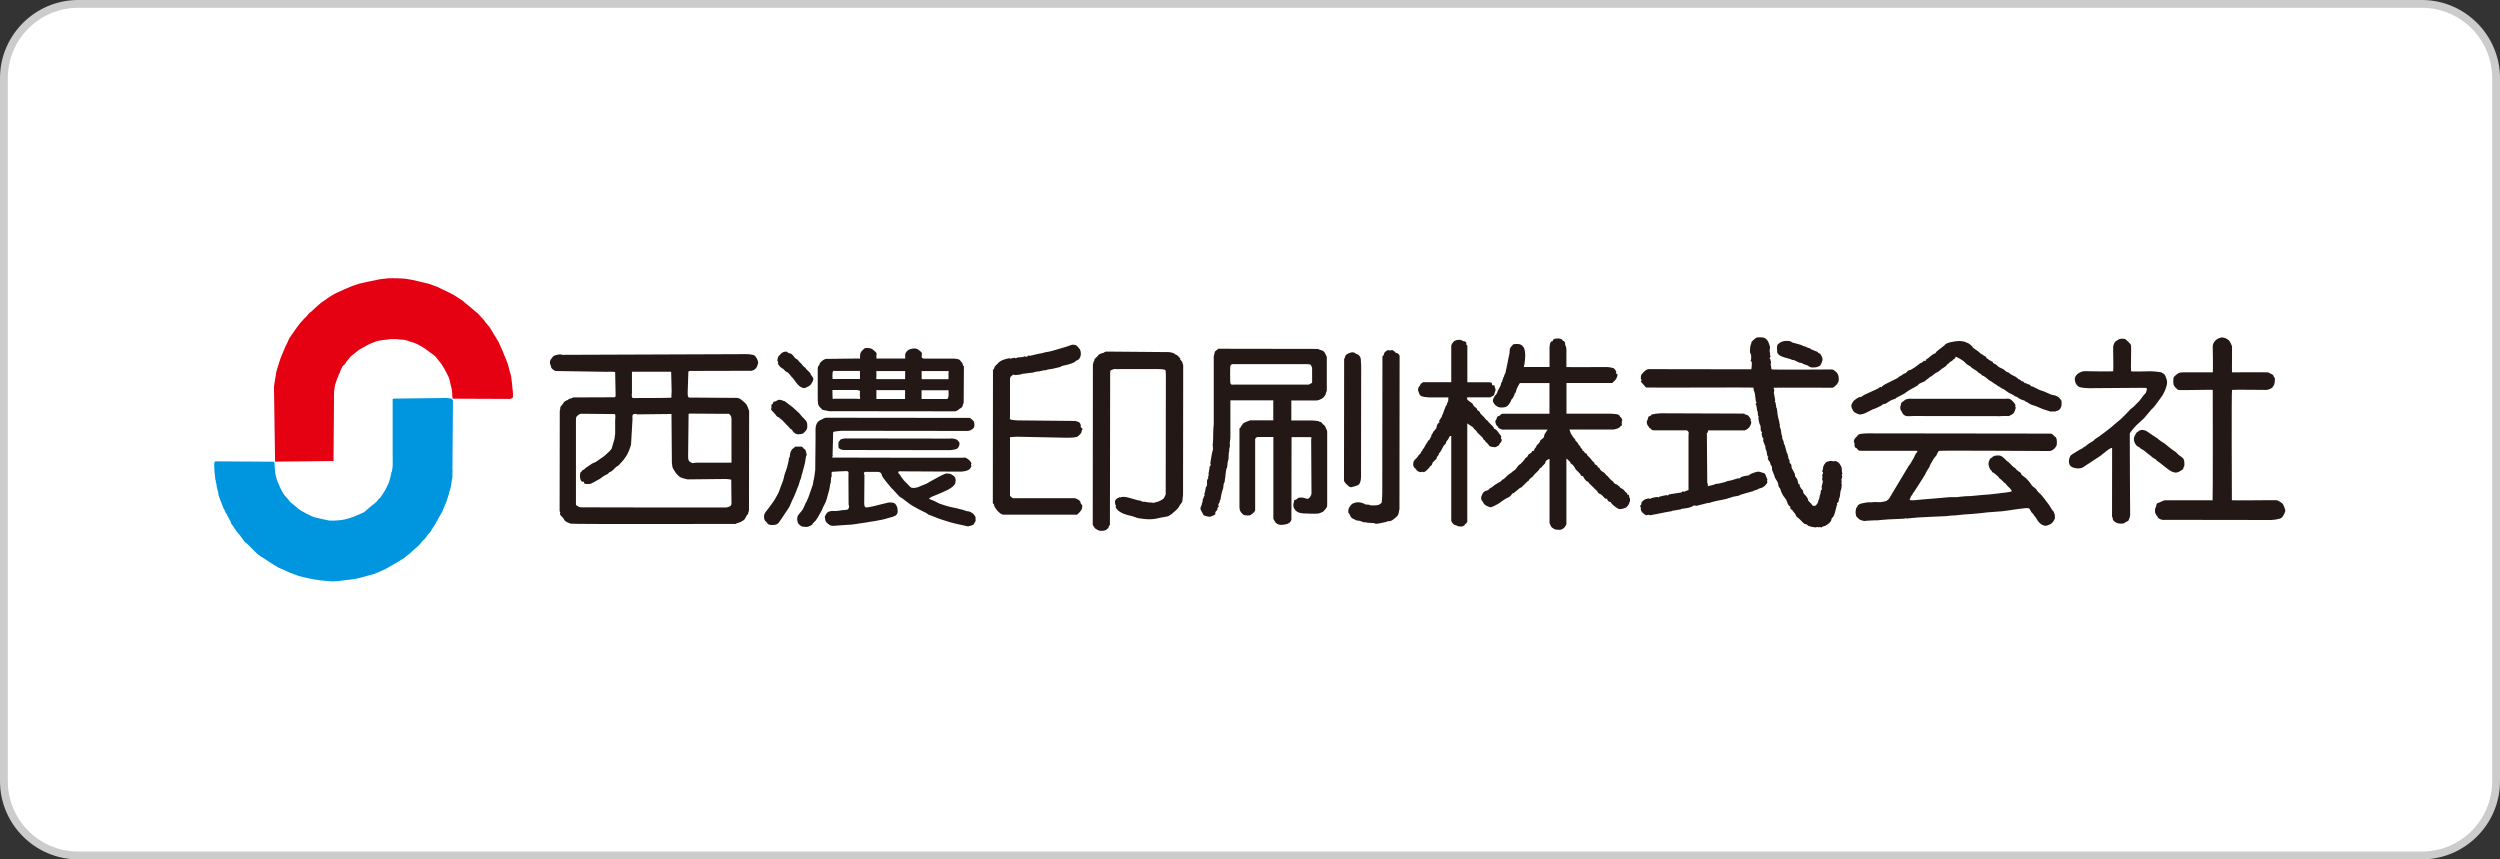 <?xml version="1.0" encoding="UTF-8"?>
<svg id="_レイヤー_1" data-name="レイヤー_1" xmlns="http://www.w3.org/2000/svg" xmlns:xlink="http://www.w3.org/1999/xlink" viewBox="0 0 320 110" width="320" height="110">
  <rect x="0" y="0" width="320" height="110" fill="#333333" stroke="none"/>
  <defs>
    <style>
      .cls-1 {
        fill: none;
      }

      .cls-2 {
        fill: #0096df;
      }

      .cls-2, .cls-3, .cls-4 {
        fill-rule: evenodd;
      }

      .cls-5 {
        fill: #ccc;
      }

      .cls-6 {
        fill: #fff;
      }

      .cls-3 {
        fill: #e50012;
      }

      .cls-4 {
        fill: #231815;
      }

      .cls-7 {
        clip-path: url(#clippath);
      }
    </style>
    <clipPath id="clippath">
      <rect class="cls-1" x="27.5" y="35.62" width="264.99" height="38.76"/>
    </clipPath>
  </defs>
  <g>
    <rect class="cls-6" x=".5" y=".5" width="319" height="109" rx="9.5" ry="9.5"/>
    <path class="cls-5" d="M310,1c4.96,0,9,4.04,9,9v90c0,4.96-4.04,9-9,9H10c-4.96,0-9-4.04-9-9V10C1,5.04,5.04,1,10,1h300M310,0H10C4.5,0,0,4.5,0,10v90c0,5.5,4.5,10,10,10h300c5.5,0,10-4.5,10-10V10c0-5.5-4.5-10-10-10h0Z"/>
  </g>
  <g class="cls-7">
    <path class="cls-2" d="M57.94,60.24c-.05.23-.02.8-.03.84-.01.05-.15.88-.21,1.26-.04.2-.11.4-.18.6-.03.09-.08.31-.09.36-.02.11-.29.9-.33,1.02-.02.05-.14.32-.18.42-.06.16-.26.64-.3.72-.03.05-.35.6-.48.84-.03.05-.44.85-.54.95-.08.1-.38.63-.48.78-.09.14-.21.26-.33.39-.09.09-.29.4-.33.45-.07.09-.32.31-.36.36-.09.11-.38.47-.45.54-.21.2-.88.78-.93.83-.13.15-.29.27-.45.39-.07.06-.25.19-.27.21-.11.09-.21.19-.33.27-.15.09-.87.53-1.08.65-.15.09-.71.41-.84.48-.06.03-.25.16-.3.18-.13.06-.8.38-.9.41-.09.04-.37.16-.42.18-.13.07-.27.12-.42.15-.05,0-.83.22-1.2.33-.33.1-.67.18-1.02.24-.38.07-.76.12-1.13.15-.06,0-.67.09-.93.12-.12.02-.67.05-.84.06-.09,0-1.41-.12-1.49-.12-.08,0-1.08-.17-1.14-.18-.26-.04-1.14-.23-1.7-.39-.13-.04-1.04-.38-1.13-.42-.19-.08-.92-.42-1.08-.48-.05-.02-.33-.13-.42-.18-.32-.18-1.14-.71-1.25-.78-.05-.03-.4-.27-.54-.36-.11-.07-.43-.26-.48-.3-.08-.06-.4-.29-.48-.36-.07-.06-.29-.32-.36-.36-.05-.03-.62-.63-.66-.66-.1-.08-.19-.17-.27-.27-.03-.03-.22-.15-.27-.21-.18-.2-.31-.44-.48-.66-.17-.22-.36-.43-.54-.66-.1-.12-.19-.25-.27-.39-.07-.11-.36-.5-.42-.6-.07-.11-.07-.25-.12-.36-.01-.03-.05-.04-.06-.06-.05-.12-.23-.45-.27-.51-.06-.1-.09-.22-.15-.33-.03-.05-.1-.07-.12-.12-.03-.11-.12-.36-.15-.39-.07-.07-.12-.17-.15-.27-.04-.12-.2-.51-.24-.6-.08-.21-.35-.92-.39-1.07-.02-.05-.01-.25-.03-.3-.07-.21-.13-.44-.18-.66-.03-.16-.02-.32-.06-.48-.01-.06-.08-.11-.09-.18,0-.04.07-.08.06-.12,0-.05-.08-.07-.09-.12-.04-.21-.02-.44-.06-.65-.01-.05-.05-.42-.06-.48-.02-.16-.02-.75-.03-.87,0-.09,0-.19.03-.27.03-.07.08-.14.15-.15l7.51.05s.11,1.23.11,1.3c0,.07.03.33.06.42.08.21.1.45.18.66.02.05.26.6.36.84.03.09.28.58.36.72.04.07.2.31.24.36.11.13.45.51.51.57.03.03.16.21.21.27.09.11.21.19.33.27.04.03.27.23.36.3.07.06.26.24.3.27.15.12.31.23.48.33.47.26.94.52,1.43.72.29.12.6.17.9.24.32.07,1.15.26,1.26.27.07,0,.4,0,.51,0,.45-.02.9-.05,1.35-.14.47-.1.93-.25,1.37-.42.33-.13,1.12-.5,1.2-.54.07-.04.8-.72.9-.78.19-.12.64-.5.69-.57.11-.16.25-.3.39-.45.02-.02.05,0,.06-.03.04-.07.56-.82.63-.96.06-.13.36-.76.39-.8.07-.12.11-.26.15-.39.04-.14.16-.57.18-.66.04-.13.03-.28.06-.42,0-.03.05-.03.06-.06.06-.26.11-.51.12-.77.03-.46-.01-1.11,0-1.37v-7.17s.06-.09.1-.09l6.9-.08c.1,0,.2.05.3.06.05,0,.12.01.15-.03l.27.27-.07,9.02Z"/>
    <path class="cls-3" d="M35.19,59.09l7.35-.08s.04.04.06.03c.04,0,.08-.03.09-.06l.07-8.84s.08-.66.12-.84c.02-.08.27-.82.3-.89.03-.09.09-.16.12-.24.03-.08.03-.16.06-.24.03-.07.09-.11.12-.18.05-.12.06-.25.12-.36.04-.07.19-.39.24-.48.07-.12.21-.19.3-.3.09-.11.15-.25.24-.36.09-.11.4-.51.48-.59.09-.09.52-.42.63-.51.07-.05.42-.35.54-.42.15-.09.59-.31.66-.36.17-.11.35-.21.54-.3.29-.14.59-.26.9-.36.27-.09.55-.14.84-.18.36-.05.71-.09,1.08-.12.14-.01.28,0,.42,0,.1,0,.2-.01.3,0,.22.04.89.09,1.02.09.08,0,.81.26.84.27.13.05.28.06.42.12.33.14.64.3.96.48.12.07.23.18.36.24.09.05.56.41.65.48.13.09.6.41.69.51.14.16.65.8.77.96.08.1.12.23.21.33.03.03.25.4.27.45.04.09.2.41.24.48.04.07.2.38.24.48.06.13.09.28.12.42.05.23.17.75.18.77.04.11.08.22.09.33,0,.07.06.5.06.66l.03.55,7.32.03c.11,0,.21-.04.3-.09.06-.03.12-.09.12-.15v-.48c0-.09-.22-2.23-.24-2.24-.03-.03-.2-.65-.21-.69,0-.06-.16-.67-.24-.9-.02-.05-.26-.64-.3-.77-.02-.08-.08-.16-.12-.24-.07-.16-.11-.32-.18-.48-.03-.06-.15-.34-.18-.42-.05-.12-.32-.68-.35-.78-.02-.05-.14-.25-.18-.3-.11-.16-.94-1.57-1.01-1.67-.07-.1-.31-.37-.36-.42-.08-.07-.29-.35-.3-.39-.01-.05-.05-.09-.09-.12-.05-.03-.58-.63-.69-.75-.13-.14-1.73-1.45-1.79-1.49-.05-.05-.09-.11-.15-.15-.05-.04-.84-.56-1.19-.78-.14-.09-.63-.31-.72-.36-.08-.05-.15-.09-.24-.12-.15-.05-.99-.48-1.13-.54-.29-.12-.93-.35-.96-.36-.19-.06-.39-.13-.6-.15-.06,0-1.25-.32-1.47-.36-.07-.01-.76-.14-1.04-.18-.11-.02-.82-.05-1.08-.06-.22,0-1-.02-1.16,0-.28.03-.97.12-1.04.12-.05,0-.46.1-.57.12-.34.05-1.84.39-2.06.44-.05.02-.65.21-.9.3-.57.22-1.37.58-1.7.74-.06.03-.35.16-.45.21-.07.04-.43.23-.54.3-.13.07-.48.32-.54.36-.05.03-.57.38-.78.54-.07.05-.35.29-.42.36-.19.17-.64.59-.69.63-.02.01-.01.04-.03.06-.09.08-.21.12-.3.21-.15.14-.28.28-.39.45-.04.05-.18.2-.24.24-.06.03-.11.1-.15.15-.06.07-.42.46-.54.6-.02.03-.24.33-.33.45-.09.13-.85,1.19-.96,1.37-.09.16-.27.6-.3.66-.07.12-.2.4-.21.42-.06.14-.28.65-.33.78-.03.07-.15.35-.18.42-.03.08-.11.27-.12.3-.05.18-.35,1.1-.36,1.13-.03.11-.11.39-.12.42-.04.13-.08.26-.09.39,0,.05-.26,1.46-.27,1.73l.14,9.59Z"/>
    <path class="cls-4" d="M276.99,66.56c-.15,0-.3-.04-.45-.09-.12-.05-.24-.12-.33-.21-.04-.05-.03-.13-.06-.18-.03-.05-.09-.07-.12-.12-.07-.11-.14-.23-.18-.36-.03-.1,0-.2,0-.3,0-.06-.02-.12,0-.18.02-.09.09-.16.12-.24.05-.13.03-.3.12-.42.07-.09.22-.11.33-.15.24-.1.46-.24.71-.28h5.92s.13.05.16,0c.05-.1.02-14.12.02-14.12-.01-.06-4.01.07-4.4,0-.11-.02-.2-.17-.3-.24-.06-.04-.11-.09-.15-.15-.07-.11-.16-.23-.18-.36-.04-.24-.02-.48,0-.72,0-.06.02-.13.06-.18.08-.1.17-.19.27-.27.11-.09.23-.18.36-.24.14-.06.3-.09.45-.09.14,0,3.89,0,3.89,0,.06-.04,0-3.22,0-3.31,0-.15.04-.31.11-.45.09-.17.23-.33.39-.45.16-.12.35-.18.54-.24.1-.03.2-.01.3,0,.08.01.16.03.24.06.08.03.17.07.24.12.12.08.25.14.33.27.12.2.23.44.32.66.02.05-.03,3.29,0,3.34,0,.01-.02,0,0,0,0,0,4.14-.03,4.55,0,.13.01.24.1.36.15.09.04.17.07.24.12.06.04.11.09.15.15.03.05.03.13.06.18.03.05.11.07.12.12.04.25-.06.84-.09.87-.1.11-.14.26-.24.36-.08.08-.19.13-.3.18-.14.06-.29.1-.45.12,0,0-4.31-.05-4.4,0-.08.03-.02,14.09-.02,14.12s-.02,0,0,0c.15.05,5.59-.03,5.75,0,.19.05.37.18.54.28.11.07.2.16.27.27.08.13.13.27.18.42.04.13.12.28.09.42-.07.28-.21.55-.39.78-.09.11-.24.17-.39.21-.33.09-.67.14-1.02.15l-13.71-.02ZM224.44,49.63s.03-.02.03,0c0,.03-.04.14-.03.16.04.2.14.37.18.57.06.31.07.64.12.96.01.08.09.16.09.24,0,.07-.11.11-.12.18,0,.05.08.07.09.12.06.24.07.48.12.72,0,.03.05.03.06.06.03.2.02.4.06.6,0,.05.08.07.09.12,0,.05-.07.09-.06.15.03.25.08.5.15.75.02.08.1.15.12.24.05.22,0,.45.06.66.02.08.13.11.15.18.01.04-.06.08-.06.12.01.2.05.39.12.57.02.05.09.05.12.09.01.02-.03.04-.03.06,0,.11-.02.22,0,.33,0,.04.05.05.06.09.05.12.07.24.12.36.01.03.05.04.06.06.03.16.02.32.06.48.02.09.1.15.12.24.04.14.03.28.06.42.02.09.04.18.09.27.02.03.09.02.09.06,0,.06-.09.09-.09.15,0,.09.05.16.09.24.04.07.08.16.15.21.05.04.12.35.15.45.02.05.11.07.12.12.05.17.02.36.06.54.02.09.09.16.12.24.03.08.03.16.06.24.01.03.05.04.06.06.05.14.06.29.12.42.1.21.27.39.36.6.07.17.05.37.12.54.04.09.14.15.18.24.06.12.07.25.12.36.09.2.18.41.3.59.11.17.26.31.36.48.08.15.11.33.18.48.05.12.12.23.21.33.03.04.1.02.12.06.04.08-.02.19.03.27.05.09.17.11.24.18.03.03.03.09.06.12.09.12.21.23.3.36.07.11.1.25.18.36.07.09.19.13.27.21.21.19.39.4.6.6.05.05.11.09.18.12.08.03.16.02.24.06.05.02.07.08.12.12.08.05.15.1.24.12.25.07.51.13.78.15.09,0,.18-.06.27-.06.05,0,.09.06.15.06.04,0,.08-.06.12-.06.06,0,.12.07.18.06.11-.02.19-.11.3-.15.08-.03.17-.02.24-.06.13-.07.25-.15.36-.24.12-.1.24-.2.33-.33.07-.11.06-.25.12-.36.06-.11.18-.19.24-.3.08-.15.13-.32.18-.48.09-.32.15-.64.24-.95,0-.04.06-.05.06-.09s-.05-.07-.06-.12c0-.02.01-.05.03-.06.04-.04.12-.04.15-.09.07-.17.07-.36.12-.54,0-.03.05-.03.06-.06.06-.3.06-.6.12-.9,0-.03.05-.03.06-.06.04-.24.08-.47.09-.72,0-.05-.06-.1-.06-.15,0-.07.06-.14.06-.21,0-.07-.06-.12-.06-.18.01-.16.11-.32.12-.48,0-.06-.07-.12-.06-.18,0-.08.08-.14.09-.21,0-.03-.05-.05-.06-.09-.04-.22,0-.44-.06-.66-.03-.13-.11-.25-.18-.36-.06-.1-.12-.2-.21-.27-.12-.09-.27-.17-.42-.21-.06-.02-.12.06-.18.06-.1,0-.2-.07-.3-.06-.18,0-.37.03-.54.09-.11.04-.2.12-.27.21-.1.12-.19.27-.24.42-.05.14-.02.28-.06.42-.01.05-.09.09-.09.15,0,.08.12.13.12.21,0,.14-.11.25-.12.39,0,.05.06.09.06.15,0,.09-.06.18-.06.27,0,.11.1.22.09.33-.02.23-.12.44-.15.66,0,.04.03.08.03.12,0,.02-.03.04-.03.06,0,.04.07.08.06.12-.02.07-.13.11-.15.18-.05.15-.03.32-.06.47,0,.03-.05.03-.06.06-.05.19-.07.4-.12.6,0,.03-.05.04-.06.06-.05.14-.05.29-.12.42-.07.12-.16.24-.27.33-.05.04-.12.03-.18.03s-.13,0-.18-.03c-.11-.09-.17-.23-.27-.33-.09-.11-.22-.18-.3-.3-.05-.07-.02-.16-.06-.24-.05-.11-.11-.21-.18-.3-.11-.15-.27-.26-.36-.42-.07-.12-.05-.29-.12-.42-.03-.05-.11-.06-.15-.12-.09-.13-.18-.27-.24-.42-.01-.03.03-.06.03-.09,0-.02-.01-.05-.03-.06-.05-.04-.13-.04-.15-.09-.07-.15-.07-.32-.12-.48-.03-.09-.07-.16-.12-.24-.05-.08-.14-.15-.18-.24-.05-.11-.01-.25-.06-.36-.1-.23-.25-.43-.36-.66-.03-.07-.05-.16-.06-.24,0-.02.04-.04.03-.06-.03-.11-.06-.21-.12-.3-.02-.04-.1-.02-.12-.06-.04-.11,0-.24-.03-.36-.04-.12-.14-.23-.18-.36,0-.03.04-.06.03-.09-.01-.07-.07-.14-.09-.21,0-.02.04-.04.03-.06-.03-.1-.12-.19-.15-.3-.09-.3-.15-.6-.24-.89-.02-.08-.09-.16-.12-.24-.03-.12-.02-.24-.06-.36,0-.03-.05-.03-.06-.06-.05-.12-.09-.24-.12-.36,0-.04.04-.08.03-.12-.01-.09-.07-.16-.09-.24-.05-.26-.06-.52-.12-.78,0-.03-.05-.03-.06-.06-.04-.14-.05-.28-.06-.42,0-.02.03-.04.03-.06-.01-.07-.07-.11-.09-.18,0-.02.04-.04.03-.06-.05-.26-.16-.56-.21-.84-.06-.32-.07-.68-.12-.96,0-.03-.05-.03-.06-.06-.05-.23-.06-.48-.12-.72-.01-.05-.09-.07-.09-.12,0-.04.06-.07.06-.12-.03-.27-.14-.67-.18-1.02,0-.09.07-.18.06-.27,0-.08-.07-.26-.09-.34,0-.02.01.01.03,0,.03-.03,7.53,0,7.53,0,.16-.06.33-.22.45-.34.13-.13.25-.29.3-.48.06-.21.04-.44,0-.65-.03-.15-.09-.3-.18-.42-.14-.17-.41-.36-.51-.42-.05-.02-.09-.02-.15-.03-.07,0-.11,0-.18,0,0,0-7.43.06-7.53-.01-.06-.04-.09-.39-.09-.45,0-.07-.06-.12-.06-.18,0-.05.06-.1.06-.15,0-.17-.04-.34-.09-.51-.01-.05-.09-.07-.09-.12,0-.09.11-.15.12-.24,0-.09-.08-.18-.09-.27,0-.05.06-.08.06-.12,0-.03-.05-.06-.06-.09-.02-.09-.03-.18-.03-.27,0-.12.06-.23.06-.36,0-.13-.05-.26-.09-.39-.06-.18-.13-.37-.24-.54-.07-.11-.17-.19-.27-.27-.03-.03-.08-.04-.12-.06-.06-.02-.12-.06-.18-.06-.26-.02-.52-.05-.78,0-.14.03-.24.15-.36.24-.12.1-.25.2-.33.33-.05.08-.03.21-.06.3,0,.03-.06.03-.06.06-.05.27-.09.53-.09.81,0,.13.05.26.09.39,0,.02.06.03.06.06.02.22.02.44,0,.66,0,.03-.07.05-.06.09.02.09.14.15.15.24.02.28-.04.87-.06.89l-12.87-.02c-.11,0-.22-.02-.33,0-.13.02-.26.1-.36.18-.17.13-.31.28-.45.45-.06.06-.1.15-.12.24-.02.1,0,.2,0,.3,0,.02-.04.04-.03.06.03.07.11.11.12.18,0,.06-.11.1-.09.15.04.13.17.25.27.36.13.13.26.33.41.43.08.05,13.53-.04,13.71.02M274.11,49.65h.57s.07.03.09.06c.02.03.04.07.03.12-.01.12-.12.44-.15.48-.11.12-.23.23-.33.36-.05.07-.44.63-.63.8-.11.11-.42.39-.45.45-.04.08-.36.32-.45.39-.1.08-.2.16-.27.27-.06.09-1.01,1.02-1.04,1.05-.21.19-.73.61-.78.65-.1.09-.41.36-.48.42-.16.13-.71.56-.84.65-.14.1-.59.44-.69.51-.08.05-.46.31-.57.38-.05.04-.07.11-.12.15-.07.06-.16.09-.24.15-.07.05-.39.24-.48.3-.13.08-.23.21-.36.3-.07.05-.17.07-.24.12-.05.03-.07.09-.12.12-.11.07-.24.11-.36.18-.05.03-.69.41-.96.59-.11.07-.21.15-.27.27-.09.18-.14.39-.15.59-.01.16.02.33.09.48.06.11.16.21.27.27.17.09.35.15.54.18.18.03.36.02.54,0,.13-.02.25-.05.36-.12.13-.08.49-.32.54-.36.15-.1.63-.41.72-.47.09-.06.45-.3.54-.36.2-.12.39-.24.57-.39.05-.03.82-.68,1.05-.8.09-.05.3-.15.31-.09.01.04-.01,8.55-.01,8.63,0,.05,0,.09,0,.15,0,.05.06.07.07.12.04.1,0,.21.06.3.06.11.16.2.27.27.13.08.27.15.42.18.22.04.44.03.66,0,.07,0,.12-.08.18-.12.12-.07.24-.11.36-.18.04-.02.08-.05.09-.09.09-.21.18-.41.21-.63,0,0-.07-10.41-.05-10.49.05-.18.72-.95.96-1.16.03-.03.83-.76.87-.8.08-.09.95-1.14.99-1.17.12-.1.23-.2.33-.33.04-.05.59-.81.66-.89.09-.13.38-.53.42-.6.06-.11.24-.47.27-.54.01-.03.07-.18.09-.24.03-.08.13-.39.15-.48.03-.18.05-.36.03-.54-.01-.09-.14-.44-.18-.54-.04-.1-.08-.2-.15-.27-.06-.07-.15-.13-.24-.18-.09-.05-.19-.11-.3-.12-.41-.05-.81-.1-1.22-.11,0,0-2.46.07-2.51,0-.05-.07.03-2.91,0-3.27,0-.09-.06-.17-.12-.24-.15-.19-.33-.35-.51-.51-.04-.03-.15-.12-.18-.12-.2-.02-.4-.05-.6,0-.2.05-.37.19-.54.3-.06.04-.12.09-.15.15-.08.15-.15.31-.19.48-.03.12.05,2.83,0,3.2,0,.07-3.72,0-3.72,0-.14,0-.28.06-.42.11-.15.06-.29.14-.42.24-.11.09-.2.21-.27.33-.05.09-.09.2-.09.3,0,.16.04.32.09.48.03.09.06.17.12.24.11.12.23.28.39.33.34.11.77.13,1.16.15l6.78-.05ZM198.34,66.87s0,.04,0,.06c.05.16.12.34.21.48.11.15.28.24.45.33.09.05.2.05.3.06.16.01.32.04.48,0,.13-.03.26-.1.36-.18.11-.09.2-.21.27-.33.04-.07.08-.16.09-.24v-8.3s.03-.05.01-.06c-.04-.02.01-.04,0,0l.42.39c.05.04.12.18.12.24,0,.03.23.15.3.21.06.05.07.14.12.21.01.02.05.01.06.03.07.11.09.24.18.33.06.06.59.58.6.63,0,.05.01.12.06.15.07.05.16.03.24.06.04.02.11.22.15.27.1.14.2.28.33.39.05.04.13.02.18.06.08.06.11.17.18.24.33.34.69.65,1.01.99.06.06.06.16.12.21.12.11.29.14.42.24.17.14.3.35.48.48.06.05.17,0,.24.03.03.02-.01.07,0,.09.05.09.1.18.18.24.07.05.19.04.27.09.04.02.03.09.06.12.1.12.21.23.33.33.13.11.27.21.42.3.1.06.21.14.33.15.17.01.34-.04.51-.09.13-.04.26-.07.36-.15.14-.12.24-.26.33-.42.04-.07.03-.16.06-.24.01-.03.05-.03.06-.06.02-.14.02-.28,0-.42,0-.03-.05-.03-.06-.06-.04-.13-.02-.28-.09-.39-.03-.05-.14.01-.18-.03-.05-.04,0-.13-.03-.18-.05-.07-.15-.09-.21-.15-.09-.09-.14-.21-.24-.3-.13-.11-.31-.17-.45-.27-.03-.03-.03-.09-.06-.12-.05-.05-.12-.07-.18-.12-.05-.04-.09-.11-.15-.15-.09-.05-.22-.05-.3-.12-.12-.1-.19-.25-.3-.36-.02-.02-.07,0-.09-.03-.08-.06-.13-.16-.21-.21-.05-.04-.25-.29-.3-.36-.03-.03-.09-.03-.12-.06-.11-.11-.18-.25-.3-.36-.09-.08-.21-.11-.3-.18-.1-.08-.19-.17-.27-.27-.05-.06-.04-.16-.09-.21-.05-.04-.14.01-.18-.03-.05-.04.01-.14-.03-.18-.1-.11-.26-.14-.36-.24-.04-.04-.03-.12-.06-.18-.02-.04-.05-.07-.09-.09-.08-.03-.36-.39-.45-.51-.1-.13-.25-.22-.36-.36-.05-.06-.04-.16-.09-.21-.05-.04-.13-.02-.18-.06-.08-.07-.11-.17-.18-.24-.04-.04-.11-.04-.15-.09-.04-.05-.02-.12-.06-.18-.05-.07-.13-.11-.18-.18-.03-.05-.02-.13-.06-.18-.05-.07-.13-.11-.18-.18-.07-.09-.11-.21-.18-.3-.07-.09-.17-.15-.24-.24-.04-.05-.03-.13-.06-.18-.04-.06-.09-.11-.15-.15-.05-.03-.17-.27-.24-.36-.05-.06-.17-.23-.18-.3l-.15-.44s.01,0,.03,0h5.56c.14,0,.28-.05.42-.09.12-.03.25-.08.36-.15.05-.03.07-.11.12-.15.03-.03.08-.03.12-.06.05-.04.11-.08.12-.15.01-.04-.06-.07-.06-.12,0-.04.06-.07.06-.12s-.06-.08-.06-.12c0-.07.1-.11.09-.18,0-.12-.06-.25-.12-.36-.03-.06-.11-.07-.15-.12-.05-.06-.06-.16-.12-.21-.07-.06-.15-.1-.24-.12-.3-.06-.59-.05-.9-.08h-5.61s0-3.93,0-3.93h5.85c.06,0,.11-.11.15-.14.11-.09.22-.19.3-.3.08-.11.13-.23.18-.36.03-.08.05-.18.06-.27,0-.02-.01-.05-.03-.06-.03-.02-.1.01-.12-.03-.04-.09,0-.21-.03-.3-.04-.12-.12-.23-.21-.33-.05-.05-.11-.1-.18-.12-.23-.07-.47-.11-.72-.13,0,0-5.26.03-5.26,0v-2.26c0-.15-.04-.3-.09-.45,0-.03-.05-.03-.06-.06-.03-.14.01-.3-.06-.42-.07-.12-.22-.17-.33-.27-.04-.04-.07-.09-.12-.12-.05-.03-.12-.05-.18-.06-.18-.01-.36-.03-.54,0-.12.02-.24.07-.33.15-.04.04,0,.13-.03.18-.02.02-.06-.01-.09,0-.07.03-.15.05-.18.12-.1.2-.13.41-.15.63v2.56s-3.26,0-3.26,0c-.02,0-.03.02-.03,0,.02-.1.08-.33.09-.44.05-.38.1-.76.09-1.14,0-.26-.05-.52-.12-.78-.02-.09-.09-.16-.15-.24-.06-.08-.12-.16-.21-.21-.09-.06-.19-.11-.3-.12-.22-.03-.44-.04-.66,0-.09.01-.15.08-.21.15-.12.13-.24.26-.3.42-.07.19-.03.4-.06.6-.03.18-.09.36-.12.54-.04.28-.36,1.78-.42,2.03,0,.03-.05.03-.06.06-.04.1-.09.2-.09.3,0,.06-.07.14-.12.18-.04.02.01.08,0,.12-.02.07-.07.12-.09.18-.03.08-.03.16-.06.24-.03.07-.09.11-.12.18-.04.1-.02.21-.06.3-.1.23-.25.43-.36.66-.05.11-.06.25-.12.36-.08.13-.22.22-.3.36-.1.18-.22.37-.21.57,0,.17.13.33.24.48.08.1.19.17.3.24.09.05.19.11.3.12.2.03.4.03.6,0,.15-.02.3-.08.42-.18.16-.14.28-.33.39-.51.06-.09.07-.21.12-.3.03-.05.09-.07.12-.12.09-.13.17-.27.24-.42.04-.08.03-.17.06-.24.03-.05.1-.07.12-.12.06-.13.07-.28.12-.42.08-.2.18-.4.3-.59.04-.06.08-.19.15-.21h3.76s0,3.93,0,3.93h-6.03c-.1.01-.19.1-.27.16-.02.02,0,.05-.03.06-.07.04-.17.05-.24.09-.06.04-.12.09-.15.15-.04.07-.03.16-.06.24-.04.09-.14.15-.15.24-.01.14.04.28.09.42.03.08.09.15.15.21.01.01.05.01.06.03.05.06.06.16.12.21.14.11.3.16.48.22.05.02.09,0,.15,0h5.65s0,0,0,0c-.12.19-.29.4-.39.59-.07.13-.04.3-.12.42-.1.15-.29.22-.42.36-.04.05-.03.12-.06.18-.05.09-.11.16-.18.24-.07.09-.17.15-.24.24-.04.05-.03.13-.06.18-.07.11-.18.19-.24.3-.03.05.02.14-.03.18-.06.05-.17.01-.24.06-.06.05-.06.16-.12.21-.09.09-.24.12-.33.21-.08.08-.1.21-.18.3-.08.09-.19.13-.27.21-.02.02-.03.04-.03.06,0,.05-.34.46-.48.56-.02.01-.01.05-.03.06-.09.08-.22.12-.3.21-.18.19-.29.42-.48.6-.07.06-.32.19-.33.24,0,.04-.46.32-.57.42-.17.15-.3.33-.48.47-.07.06-.16.07-.24.12-.02.01-.03.04-.03.06,0,.05-.36.28-.51.36-.15.08-.31.17-.45.27-.12.08-.21.19-.33.27-.08.05-.17.07-.24.12-.09.07-.14.18-.24.24-.11.07-.24.06-.36.12-.1.05-.2.12-.27.21-.09.11-.13.23-.18.36-.04.09-.09.19-.09.3,0,.12.04.25.09.36.02.05.09.07.12.12.05.07.07.17.12.24.06.08.13.15.21.21.11.07.23.13.36.18.12.05.26.12.39.09.26-.07.62-.28.93-.45.15-.08.28-.2.42-.3.18-.12.36-.25.54-.35.12-.07.24-.11.36-.18.09-.05.17-.11.24-.18.09-.09.14-.22.24-.3.05-.04.13-.02.18-.06.27-.2.51-.45.78-.65.05-.04.13-.02.18-.06.27-.24.51-.53.78-.77.04-.04.11-.05.15-.09.03-.03.03-.09.06-.12.08-.1.17-.19.27-.27.03-.03.09-.03.12-.06.1-.1.17-.23.27-.33.19-.21.41-.39.6-.6.05-.05.04-.13.09-.18.08-.07.19-.11.27-.18.03-.03.03-.09.06-.12.11-.12.26-.22.36-.36.06-.08.03-.19.09-.27.08-.1.18-.19.3-.24.11-.05.12-.04.18-.03.03,0,.02.07,0,.09v8.03ZM190.66,50.88c.08,0,.17-.08.24-.11.12-.05.25-.1.33-.21.08-.12.07-.28.12-.42,0-.02.05-.03.06-.06.02-.12.02-.24,0-.36,0-.03-.05-.04-.06-.06-.04-.1-.01-.25-.09-.33-.05-.06-.18.03-.24-.03-.07-.07-.03-.18-.06-.27-.01-.02-.04-.04-.06-.03-.07.04-.1-.1-.18-.07-.03.02-.08.03-.09,0h-2.81s0-4.6,0-4.6c0-.05,0-.11-.03-.15-.01-.02-.05-.01-.06-.03-.03-.03-.06-.07-.06-.12,0-.05.03-.1.03-.15,0-.02-.01-.05-.03-.06-.07-.06-.15-.12-.24-.15-.02,0-.04.02-.06.03-.01,0-.4-.22-.51-.21-.19.01-.39.02-.57.09-.13.05-.25.15-.33.27-.08.1-.15.24-.2.36-.01.02,0,.03,0,.06v4.65s-3.6,0-3.6,0c-.06.02-.28.19-.33.25-.04.05-.03.12-.06.18-.03.05-.09.07-.12.12-.05.07-.1.15-.12.24-.03.12-.02.24,0,.36,0,.03.05.03.06.06.03.07.02.17.06.24.07.12.14.28.27.33.27.11.65.14.99.17h2.48s0,.36-.03.52c0,.03-.05.03-.06.06-.05.12-.07.25-.12.36-.02.05-.05.09-.09.12-.03.03-.11.26-.15.36-.02.05-.19.48-.24.66-.02.06-.05.12-.09.18-.04.06-.08.23-.09.27,0,.04-.07.05-.09.09-.05.08-.07.17-.12.24-.02.03-.07.03-.09.06-.02.02.03.23.03.3,0,.02-.05-.02-.06,0-.08.07-.16.14-.21.24-.08.17-.09.36-.15.54,0,.02-.05.02-.06.03-.06.07-.11.16-.18.24-.05.05-.11.09-.15.15-.03.05-.03.13-.06.18-.03.05-.09.07-.12.12-.04.07-.03.16-.06.24-.08.17-.16.35-.27.5-.03.05-.11.05-.15.09-.04.05-.03.13-.06.18-.05.08-.13.15-.18.24-.11.18-.19.36-.3.54-.03.05-.09.07-.12.12-.03.05-.03.12-.06.18-.03.05-.09.07-.12.12-.05.07-.07.17-.12.24-.09.11-.21.19-.3.3-.04.05-.05.13-.09.18-.05.07-.14.11-.18.18-.02.03-.22.21-.27.3-.08.14-.09.32-.09.48,0,.11.03.21.09.3.06.11.18.17.27.27.06.07.09.19.18.24.12.08.27.12.42.15.07,0,.14-.06.21-.06.05,0,.1.07.15.06.11-.02.21-.08.3-.15.15-.12.28-.27.42-.42.07-.07.11-.17.18-.24.04-.04.12-.04.15-.09.07-.12.08-.27.15-.39.03-.05.11-.05.15-.09.04-.04.05-.11.09-.15.06-.06.16-.08.21-.15.04-.07.02-.17.06-.24.07-.13.2-.23.27-.36.01-.03-.04-.06-.03-.09.01-.04.06-.05.09-.09.07-.09.16-.19.21-.3.02-.03.26-.51.36-.66.06-.09.18-.14.24-.24.04-.07.02-.17.06-.24.06-.11.17-.19.24-.3.08-.13.11-.28.21-.39.04-.04.15-.07.19-.03v10.81c0,.14.12.27.22.39.06.08.15.14.24.18.07.03.16.03.24.06.03.01.03.05.06.06.09.04.2.05.3.06.12.01.24.03.36,0,.1-.02.19-.08.27-.15.04-.04.05-.11.09-.15.03-.04.09-.04.12-.06.02-.01.03-.04.03-.06,0-.05.11-.1.12-.15,0-.02-.02,0,0,0,.03-.01-.02-.03,0-.06v-12.55s0-.01.01,0c.15.12.42.27.57.39.04.03.09.03.12.06.06.06.09.14.15.21.11.13.25.23.36.36.03.04.03.09.06.12.23.25.49.46.72.71.05.06.04.15.09.21.04.05.11.05.15.09.03.03.03.08.06.12.12.14.26.25.39.39.07.07.09.19.18.24.15.08.32.1.48.12.12.02.24.03.36,0,.05-.01.07-.09.12-.12.05-.03.14-.01.18-.06.09-.09.13-.22.21-.33.03-.05.09-.07.12-.12.04-.09.09-.19.09-.29,0-.09-.11-.15-.12-.24,0-.05.08-.1.06-.15-.03-.12-.13-.23-.21-.33-.14-.2-.28-.4-.45-.57-.07-.07-.2-.08-.27-.15-.05-.05-.02-.13-.06-.18-.2-.24-.45-.43-.66-.66-.03-.03-.03-.09-.06-.12-.08-.08-.19-.13-.27-.21-.08-.08-.13-.19-.21-.27-.16-.17-.33-.31-.48-.48-.05-.05-.04-.15-.09-.21-.09-.11-.24-.16-.33-.27-.04-.05-.02-.13-.06-.18-.1-.12-.26-.18-.36-.3-.08-.09-.1-.21-.18-.3-.16-.19-.51-.33-.66-.54-.05-.07-.06-.22,0-.28h2.84ZM251.48,43.74c-.22-.04-.44-.09-.66-.09-.28,0-.56.04-.83.09-.24.04-.49.09-.72.18-.12.05-.22.13-.33.21-.02.01-.01.04-.03.06-.32.26-.67.5-.99.77-.09.08-.12.19-.21.27-.05.04-.12.03-.18.06-.15.08-.28.19-.42.3-.12.1-.23.21-.36.3-.05.04-.14.04-.18.09-.04.05,0,.14-.06.18-.07.05-.17,0-.24.03-.11.06-.19.17-.3.24-.05.04-.13.02-.18.06-.19.13-.35.29-.54.42-.21.15-.43.29-.66.42-.07.04-.16.03-.24.06-.07.03-.12.07-.18.12-.08.07-.15.18-.24.24-.09.06-.2.06-.3.12-.09.05-.15.13-.24.18-.09.05-.41.21-.42.27-.01.06-.62.33-.84.45-.27.15-.56.27-.84.42-.13.08-.27.17-.39.27-.04.03-.04.11-.09.12-.04.01-.08-.08-.12-.06-.11.04-.19.16-.3.21-.25.13-.52.24-.78.36-.34.15-.68.3-1.02.47-.13.07-.23.18-.36.24-.09.04-.21.01-.3.06-.17.08-.33.18-.48.3-.1.08-.21.16-.27.27-.1.16-.22.35-.21.54.01.24.16.45.27.66.03.06.09.11.15.15.11.07.23.13.36.18.12.05.23.1.36.09.2-.01.4-.07.6-.15.33-.14.63-.33.96-.48.16-.07.32-.11.48-.18.08-.04.16-.08.24-.12.16-.08.33-.15.48-.24.05-.03.07-.1.12-.12.13-.06.29-.05.42-.12.23-.12.43-.3.66-.42.17-.08.37-.1.54-.18.05-.03.07-.09.12-.12.33-.19.69-.34,1.02-.54.21-.13.39-.29.6-.42.35-.21.73-.38,1.08-.6.09-.06.14-.18.24-.24.21-.12.44-.19.66-.3.07-.04.14-.08.18-.15.02-.03.21-.16.3-.21.08-.04.11-.13.18-.18.07-.05.17-.07.24-.12.19-.13.35-.29.54-.42.11-.07.25-.11.36-.18.15-.1.27-.25.42-.35.17-.13.37-.22.54-.36.07-.06.11-.17.18-.24.03-.03.09-.03.12-.06.09-.07.15-.17.24-.24.07-.05.17-.06.24-.12.05-.04.07-.11.12-.15.08-.07.2-.1.27-.18.04-.04,0-.13.03-.18.02-.02.06,0,.09,0,.11.04.22.09.33.15.22.13.45.26.66.42.12.09.2.23.33.33.17.14.39.23.57.36.04.03.05.09.09.12.24.17.5.31.74.48.04.03.05.09.09.12.12.09.27.15.39.24.05.04.07.11.12.15.05.04.12.03.18.06.15.08.28.19.42.3.12.09.23.21.36.3.11.08.26.11.36.21.05.05.46.31.6.39.05.03.07.09.12.12.05.03.13.03.18.06.08.05.15.13.24.18.12.07.25.11.36.18.2.13.39.29.6.42.19.11.4.19.6.3.09.05.15.14.24.18.07.04.16.02.24.06.05.03.07.09.12.12.15.09.31.17.48.24.12.05.24.06.36.12.05.02.07.09.12.12.05.03.12.03.18.06.17.09.31.22.48.3.23.1.48.15.72.24.28.11.55.25.84.36.33.12.8.27,1.02.33.02,0,.04-.03.06-.03.06,0,.12,0,.18,0,.12,0,.24.01.36,0,.03,0,.03-.05.06-.06.08-.03.17-.02.24-.06.1-.05.2-.12.27-.21.09-.13.15-.27.18-.42.03-.19.01-.4,0-.59,0-.05-.03-.09-.06-.12-.09-.11-.16-.24-.27-.33-.12-.1-.27-.18-.42-.24-.17-.06-.36-.06-.54-.12-.33-.12-.63-.29-.96-.42-.17-.07-.36-.11-.54-.18-.29-.12-.55-.29-.84-.42-.08-.03-.17-.02-.24-.06-.07-.04-.11-.14-.18-.18-.11-.07-.24-.07-.36-.12-.03-.01-.03-.05-.06-.06-.09-.04-.21-.04-.3-.09-.05-.03-.06-.12-.12-.15-.08-.05-.19-.04-.27-.09-.06-.04-.09-.11-.15-.15-.05-.03-.13-.02-.18-.06-.13-.09-.23-.22-.36-.3-.19-.12-.41-.18-.6-.3-.11-.07-.19-.18-.3-.24-.09-.05-.21-.06-.3-.12-.13-.08-.23-.21-.36-.3-.08-.05-.16-.08-.24-.12-.12-.06-.25-.11-.36-.18-.15-.1-.27-.25-.42-.36-.1-.07-.24-.07-.33-.15-.04-.04,0-.13-.03-.18-.02-.02-.06.02-.09,0-.23-.12-.45-.26-.66-.42-.09-.07-.12-.19-.21-.27-.05-.04-.12-.03-.18-.06-.05-.03-.07-.08-.12-.12-.07-.05-.17-.07-.24-.12-.15-.11-.27-.25-.42-.36-.2-.15-.43-.28-.63-.45-.03-.03-.03-.09-.06-.12-.14-.14-.28-.28-.45-.39-.13-.08-.28-.12-.42-.18-.04-.02-.08-.05-.12-.06M229.2,43.71c-.06-.02-.12-.05-.18-.06-.2-.01-.4-.03-.6,0-.19.03-.38.08-.54.18-.15.1-.33.21-.39.39-.07.23-.02.6,0,.9,0,.04.03.08.06.12.08.1.16.21.27.27.19.11.39.17.6.24.27.09.56.15.84.24.03,0,.03.05.06.06.11.04.25.02.36.06.21.08.39.22.6.3.12.04.24.02.36.06.07.02.11.09.18.12.17.07.37.11.54.18.15.07.26.21.42.24.21.05.44.03.66,0,.17-.02.33-.11.48-.18.04-.02.07-.05.09-.09.07-.12.13-.23.18-.36.05-.14.12-.3.09-.45-.04-.24-.18-.48-.3-.66-.03-.05-.13-.02-.18-.06-.07-.05-.11-.14-.18-.18-.15-.08-.32-.11-.48-.18-.03-.01-.03-.05-.06-.06-.08-.03-.17-.02-.24-.06-.05-.03-.07-.09-.12-.12-.12-.05-.24-.07-.36-.12-.08-.03-.16-.09-.24-.12-.08-.03-.16-.03-.24-.06-.14-.05-.27-.13-.41-.18-.36-.11-.72-.19-1.08-.3-.03,0-.03-.04-.06-.06-.04-.03-.08-.05-.12-.06M137.65,65.9c.11-.02.22-.02.3-.09.17-.15.32-.32.45-.51.07-.11.1-.24.12-.36.01-.09.03-.18,0-.27-.03-.09-.14-.13-.18-.21-.04-.07-.02-.17-.06-.24-.07-.11-.16-.21-.27-.27-.13-.07-.28-.13-.42-.18h-7.94c-.06-.02-.13-.09-.18-.13-.07-.05-.17-.12-.19-.21v-7.47s.6-.06.86-.06l6.39.13c.42,0,.84-.01,1.25-.09.11-.02.21-.1.3-.18.12-.11.24-.24.33-.38.05-.09.03-.2.06-.3.02-.06.11-.12.09-.18-.04-.11-.19-.16-.24-.27-.02-.05.04-.1.03-.15-.01-.09-.04-.19-.09-.27-.04-.07-.1-.14-.18-.18-.15-.07-.31-.13-.48-.15l-7.32-.07c-.29,0-.58-.04-.87-.09-.04,0-.11-.05-.13-.09-.04-.1,0-.21,0-.33v-4.72c0-.07.01-.11.02-.18,0-.07.07-.21.12-.24.11-.05.18-.18.3-.21.07-.02.14.06.21.06.25,0,.5-.05.75-.09.04,0,.08-.05.12-.06.5-.07,1-.11,1.49-.18.04,0,.08-.05.12-.06.21-.04.42-.08.63-.09.05,0,.3-.07.39-.09.15-.05.32-.03.48-.06.04,0,.08-.05.12-.06.24-.05.48-.07.72-.12.12-.03.85-.2.9-.21.11-.02.19-.12.3-.15.26-.08.52-.1.78-.18.26-.08.53-.17.78-.29.11-.06.19-.17.3-.24.05-.03.13-.02.18-.06.11-.09.21-.2.27-.33.06-.15.09-.32.09-.48s-.03-.33-.09-.48c-.04-.09-.11-.17-.18-.24-.1-.11-.19-.25-.33-.33-.13-.07-.3-.09-.45-.09-.11,0-.22.05-.33.09-.16.05-.32.12-.48.17-.34.11-.68.19-1.01.3-.34.11-1.13.32-1.2.33-.32.04-.65.11-.96.21-.07.02-.29.05-.36.06-.28.04-.86.22-1.13.27-.04.01-.08-.07-.12-.06-.12.03-.21.15-.33.18-.07.02-.14-.06-.21-.06-.09,0-.16.07-.24.09-.24.04-.48.02-.72.06-.03,0-.03.05-.06.06-.05.02-.1.03-.15.03-.07,0-.14-.07-.21-.06-.16.02-.31.11-.48.12-.04,0-.07-.07-.12-.06-.26.04-.52.12-.78.21-.13.04-.24.11-.36.18-.1.06-.2.12-.27.21-.05.07-.22.25-.3.3-.08.06-.13.15-.18.24-.04.08-.04.19-.09.27-.03.04-.11.04-.12.09-.01.06.02.12.01.18-.01.08,0,.15,0,.24l-.02,16.64c.02.06.11.09.14.15.04.07.02.16.06.24.05.11.11.21.18.3.12.16.23.33.39.45.12.09.16.17.29.24.05.03.2.06.25.09h9.26ZM169.86,55.19s.01-.04,0-.06c-.07-.2-.19-.41-.26-.59-.02-.04-.05-.07-.09-.09-.06-.03-.3-.28-.33-.33-.02-.04-.05-.07-.09-.09-.08-.04-.16-.03-.24-.06-.02,0-.03-.05-.06-.06-.29-.06-.59-.07-.89-.09h-2.61s0-2.56,0-2.56c.01-.04-.04,0,0,0h3.26c.23-.03.5-.14.72-.28.17-.11.28-.28.39-.45.05-.07.03-.16.06-.24.04-.11.09-.19.11-.3v-4.12c0-.07.03-.11,0-.18-.03-.08-.07-.16-.11-.24-.06-.14-.12-.27-.21-.39-.06-.08-.15-.14-.24-.18-.11-.06-.24-.07-.36-.12-.08-.03-.15-.08-.24-.1l-12.6-.02c-.05.02-.07-.03-.12,0-.11.07-.24.22-.36.29-.04.02-.07.05-.09.09-.04.09-.07.45-.14.54v8.78s0,.04-.01.06c-.06.42-.07,1.69-.07,1.91,0,.24-.06.48-.06.72,0,.06.06.12.06.18,0,.04-.06.08-.06.12s.07.07.06.12c0,.05-.13.44-.15.6-.07.43-.17.86-.21,1.28,0,.06.08.12.06.18-.03.11-.14.17-.18.27-.01.04.04.08.03.12-.04.26-.12.51-.15.78,0,.04.07.07.06.12,0,.05-.08.07-.09.12-.02.1.02.2,0,.3-.02.07-.1.11-.12.18-.05.16-.03.57-.03.63,0,.09-.05.18-.09.27-.01.03-.05.04-.06.06-.05.21-.07.44-.12.66-.02.07-.08.13-.09.21,0,.05.07.09.06.15-.01.09-.11.15-.12.24-.01.08-.07.24-.12.27-.03.02-.03.06-.03.09,0,.02.03.04.03.06-.04.2-.09.4-.15.6-.04.14-.15.27-.15.42s.07.3.15.42c.08.12.22.45.27.48.05.03.45.16.69.18.13.02.27-.04.39-.09.14-.05.26-.13.39-.21.02-.01.03-.04.03-.06,0-.04-.03-.08-.03-.12,0-.06.02-.13.06-.18.05-.07.14-.11.18-.18.05-.09.02-.21.06-.3.03-.07.13-.1.15-.18.01-.05-.06-.1-.06-.15,0-.09.05-.18.09-.27.01-.03.05-.03.06-.06.03-.09.03-.2.06-.3,0-.02.05-.03.06-.06.05-.21.07-.44.12-.66,0-.03.09-.34.12-.48.03-.12.09-.23.12-.36.04-.18.02-.36.06-.54.02-.09.1-.15.12-.24.04-.18.03-.36.06-.54,0-.04.05-.08.06-.12,0-.04-.03-.06-.03-.09.04-.33.09-.71.15-.99,0-.03.05-.04.06-.06.02-.05.03-.1.03-.15,0-.08.04-.45.06-.56,0-.04.11-.45.12-.51,0-.06,0-.56.03-.75.01-.04.08-.23.06-.27-.05-.1.03-.38.06-.45.05-.12,0-.28,0-.42.01-.18.02-.36.06-.54.01-.05.02-.25.02-.3v-4.71s5.49,0,5.49,0c.08.01-.06.07,0,.11.02.01,0,.04,0,.06v2.39s-2.91,0-2.91,0c-.03,0-.03-.01-.06,0-.26.09-.53.22-.78.32-.07.03-.11.09-.15.15-.1.13-.22.26-.27.42-.02.06-.16.12-.16.18,0,.02.02,0,0,0-.04.02.02.03,0,.06-.02.03-.01.08,0,.12v9.8c.01.21.01.41.12.6.08.15.2.28.33.39.08.07.19.11.3.12.2.02.4.03.6,0,.07-.01.12-.07.18-.12.11-.09.24-.16.33-.27.06-.07.12-.16.15-.24v-9.14c.03-.09.17-.21.25-.25h2.08s0-.02,0,0v10.34s-.02.04-.01.06c0,.08.07.16.11.24.06.15.15.28.27.39.1.09.23.14.36.18.11.03.22.04.33.03.21-.01.42-.03.63-.09.14-.04.28-.1.39-.2.09-.09.21-.23.23-.36l.02-10.58h2.36c.09.02.2.05.24.1.02.04-.08.05-.09.09l.04,7.05c-.01.1-.06.21-.11.3-.05.11-.12.19-.21.27-.05.05-.12.1-.18.09-.2-.02-.39-.12-.6-.15-.16-.02-.32-.02-.48,0-.09.02-.16.07-.24.12-.05.03-.07.09-.12.12-.09.04-.19.03-.27.09l-.12.6.06.36c.08.14.15.28.27.39.12.11.27.18.42.24.14.05.3.07.45.09.05,0,1.51.08,1.94.03.23-.03.45-.13.66-.24.09-.05.15-.13.21-.21.11-.13.23-.26.3-.42.05-.13.01-.28.03-.42v-9.26ZM104.67,50.75c-.01.32.01.64.05.96.02.13.11.24.18.36.04.06.09.11.15.15.05.03.17.21.24.24.09.04.56.09.84.17l16.13.02c.19-.03.34-.15.51-.26.02-.02.01-.05.03-.06.05-.04.13-.05.18-.09.08-.06.16-.12.21-.21.04-.07.03-.16.06-.24.03-.08.08-.15.1-.24l.03-4.66c0-.06-.09-.07-.12-.12-.04-.07-.02-.17-.06-.24-.04-.09-.11-.17-.18-.24-.08-.1-.15-.22-.27-.27-.21-.09-.45-.11-.69-.12h-3.85c-.08-.02-.21-.09-.23-.16-.04-.12.07-.41,0-.6-.03-.08-.42-.38-.54-.45-.14-.07-.3-.1-.45-.09-.22.01-.43.06-.63.15-.13.05-.24.16-.33.27-.08.11-.15.22-.17.36-.01.12,0,.24,0,.36,0,.04.03.13,0,.15-.03.02.04,0,0,0h-3.67c-.05-.02.02-.11,0-.16-.06-.17.05-.36,0-.54-.03-.1-.51-.49-.55-.51-.12-.04-.23-.11-.36-.12-.18-.02-.36-.03-.54,0-.07.01-.13.07-.18.12-.14.14-.3.27-.39.45-.08.16-.07.35-.09.54,0,.03,0,.06,0,.09,0,.02.02.11,0,.13-.08.04-.17,0-.27,0l-4.09.05c-.06,0-.12.03-.18.06-.12.06-.24.11-.33.21-.04.04-.19.18-.24.24-.07.08-.07.21-.12.3-.03.05-.1.07-.12.12-.05.12-.04.24-.06.36,0,.02,0,.03,0,.06v3.47ZM179.14,45.53c-.02-.1-.12-.2-.19-.27-.07-.06-.18-.05-.27-.09-.05-.03-.08-.08-.12-.12-.09-.07-.17-.15-.27-.21-.05-.03-.1-.03-.15-.03s-.1.02-.15.03c-.02,0-.04.03-.06.03-.06,0-.12-.06-.18-.06-.09,0-.19.04-.27.09-.09.05-.17.13-.24.21-.06.07-.1.15-.12.24-.01.04.04.08.03.12,0,.02-.04-.01-.06,0-.06.05-.13.1-.14.18l-.02,17.47c-.01.39-.02.89-.07,1.17-.01.08-.09.13-.15.18-.07.06-.15.11-.24.15-.09.03-.2.05-.3.06-.26.02-.52.02-.78,0-.03,0-.04-.05-.06-.06-.2-.04-.4-.02-.6-.06-.07-.02-.11-.1-.18-.12-.22-.07-.45-.15-.69-.15s-.47.06-.68.15c-.12.05-.22.16-.3.27-.02.02-.17.2-.21.3-.08.18-.1.37-.09.57,0,.09.11.13.15.21.06.11.08.23.15.33.08.11.17.23.3.27.08.02.33.17.42.21.13.07.28.02.42.06.2.05.39.16.6.21.04,0,.08-.04.12-.03.08,0,.16.05.24.06.3.04.6.02.9.06.09.01.18.1.27.09.46-.05.99-.18,1.35-.26.03,0,.03-.05.06-.06.16-.04.33,0,.48-.06.22-.1.42-.26.6-.42.13-.11.27-.23.33-.39.09-.23.11-.48.16-.72,0-.03,0-.03,0-.06l.02-19.53ZM148.01,47.24c.34,0,.68,0,1.02.07.06.01.13.04.15.09.05.18.04.44.05.66,0,.04,0,.08,0,.12l-.02,15.05c-.02.15-.11.29-.17.42-.04.08-.08.16-.15.21-.19.13-.41.26-.6.33-.05.02-.65.19-.65.18-.02-.03-.46-.06-.57-.06-.19,0-.38-.07-.57-.09-.08,0-.16.02-.24,0-.09-.02-.15-.09-.24-.12-.12-.04-.24-.03-.36-.06-.52-.13-1.03-.32-1.55-.42-.2-.04-.4-.02-.6,0-.04,0-.05.06-.09.06-.04,0-.08-.06-.12-.06-.04,0-.05.07-.09.09-.08.04-.17.04-.24.09-.1.09-.2.2-.24.33-.04.14,0,.3.03.45.01.06.08.09.09.15,0,.05-.07.08-.06.12.03.12.11.23.18.33.07.09.15.18.24.24.21.14.42.27.66.36.32.12.65.21.99.27.06.01.54.18.63.21.12.04.24.08.36.09.05,0,.51.07.72.09.36.04.72.04,1.08,0,.3-.03.6-.1.9-.18.05-.01.3-.05.36-.06.24-.05.5-.07.72-.18.29-.15.53-.39.78-.6.13-.11.25-.23.36-.36.08-.1.16-.21.21-.33.06-.13.3-.37.35-.51.01-.02.09-.84.1-.87l.02-16.6c0-.09-.11-.23-.1-.33.01-.11-.1-.14-.14-.24-.02-.05-.09-.07-.12-.12-.02-.03-.03-.06-.03-.09,0-.02.05-.04.03-.06-.06-.08-.26-.32-.42-.45-.05-.04-.13-.03-.18-.06-.09-.05-.15-.14-.24-.18-.19-.08-.39-.13-.6-.15l-8.03-.07c-.09,0-.18.05-.27.09-.03.01-.03.05-.06.06-.08.03-.16.03-.24.06-.15.06-.31.12-.45.21-.04.03-.03.08-.06.12-.13.15-.3.26-.42.42-.05.07-.03.16-.06.24,0,.03-.05.03-.06.06-.04.15-.1.3-.11.45l-.02,20.4s-.01.04,0,.06c.05.12.16.25.22.36.03.06.09.11.15.15.15.09.3.2.48.24.2.05.4.03.6,0,.11-.02.21-.06.3-.12.11-.07.2-.16.27-.27.05-.07.03-.16.06-.24,0-.02.12-.03.12-.06l.03-19.59c0-.08.03-.18.08-.24.06-.06.16-.08.24-.09.05,0,.1-.06.15-.07.25-.02.5.03.75,0,.02,0,.04,0,.06,0h4.66ZM174.22,46.65c-.04-.28,0-.57-.07-.84-.04-.15-.15-.29-.27-.39-.1-.08-.24-.09-.36-.15-.02,0-.02-.04-.03-.06,0-.01-.01-.03-.03-.03-.12-.04-.23-.09-.36-.09s-.24.05-.36.09c-.13.05-.25.1-.36.18-.06.04-.11.09-.15.15-.06.11-.07.24-.12.36-.01.03-.05.03-.06.06l-.02,15.59c.03.08.06.17.12.24.13.16.29.31.45.45.05.05.11.09.18.12.05.02.12.04.18.03.25-.05.48-.12.72-.21.1-.03.2-.07.27-.15.09-.1.14-.23.18-.36.05-.18.07-.36.08-.54l.02-14.46ZM100.82,45.09c-.08-.04-.15-.1-.24-.09-.17.01-.33.08-.48.15-.06.03-.11.09-.15.15-.04.05-.26.23-.3.3-.09.16-.14.35-.15.54,0,.09.11.15.12.24,0,.04-.08.08-.06.12.06.15.15.3.27.42.13.14.31.21.45.33.11.09.19.22.3.3.07.05.17.07.24.12.1.07.19.17.27.27.05.06.24.34.33.39.05.03.13.15.15.18.06.09.41.59.68.84.18.16.39.29.63.33.15.02.3-.09.45-.15.1-.04.19-.08.27-.15.09-.07.18-.14.24-.24.12-.2.24-.4.27-.62.01-.12-.09-.23-.15-.33-.05-.09-.13-.15-.18-.24-.03-.05-.02-.13-.06-.18-.16-.2-.36-.35-.54-.54-.03-.03-.03-.09-.06-.12-.1-.1-.23-.17-.33-.27-.06-.06-.09-.14-.15-.21-.13-.14-.29-.27-.42-.42-.04-.05-.05-.11-.09-.15-.09-.07-.22-.1-.3-.18-.18-.16-.29-.39-.48-.54-.14-.11-.32-.11-.48-.18-.03-.01-.03-.05-.06-.06M95.91,52.67c-.02-.1-.17-.47-.21-.57-.04-.13-.09-.25-.18-.36-.15-.18-.4-.41-.51-.48-.05-.03-.18-.13-.24-.18-.12-.09-.27-.12-.42-.15l-5.97-.04c-.09,0-.22.02-.27-.06-.07-.1-.08-.31-.09-.48l.09-2.75c.01-.07.11-.12.18-.12.1,0,7.91-.02,7.91-.02.15-.03.3-.09.42-.18.11-.08.19-.21.27-.33.03-.05.04-.12.06-.18.03-.11.09-.22.09-.33,0-.13-.04-.27-.09-.39-.07-.16-.15-.32-.27-.45-.08-.09-.19-.16-.3-.18-.29-.07-.59-.09-.9-.09l-23.51.09c-.07,0-.14-.06-.21-.06-.2,0-.4.04-.6.09-.12.03-.23.07-.33.15-.1.08-.16.19-.24.3-.07.09-.15.18-.18.3-.03.13-.02.28,0,.42,0,.03.05.04.06.06.05.14.04.3.12.42.09.14.24.24.39.33.07.05.16.05.24.06l6.24.1c.25,0,1.19-.03,1.28.03l.06,3.05c-.02.07-.05.17-.12.18l-5.32.02c-.05,0-.08.07-.12.08-.13.05-.29.06-.42.12-.05.02-.07.09-.12.12-.05.03-.12.03-.18.06-.11.06-.23.12-.33.21-.03.03-.03.08-.06.12-.13.19-.34.41-.42.54-.02.03.03.06.03.09,0,.05-.05.1-.06.15,0,.03.04.06.03.09,0,.03-.05.05-.06.09l-.02,12.84c0,.09.07.15.09.24,0,.02-.03.04-.03.06,0,.06-.03.13,0,.18.11.18.29.31.42.48.08.1.11.25.21.33.21.16.46.28.72.36.27.08,21.15.03,21.15.03.03,0,.03-.05.06-.06.21-.08.42-.12.63-.21.02,0,.01-.05.03-.06.1-.07.24-.09.33-.18.15-.17.23-.41.36-.6.03-.05.09-.07.12-.12.03-.05.04-.12.06-.18.03-.12.08-.24.09-.36l.02-12.64ZM167.95,47.06c-.05-.09-.09-.21-.14-.3-.02-.04-.05-.07-.09-.09-.12-.05-.26-.05-.39-.06h-9.35c-.13,0-.26-.02-.36.05-.08.06-.14.17-.15.27-.02.29-.02,1.62,0,1.97,0,.11.04.23.12.3.08.07.22.03.33.03h9.56c.09-.01.17-.06.24-.11.06-.04.21-.08.23-.15v-1.91ZM110.07,48.52s0,.01,0,0c0-.21.03-.52,0-.76,0-.05.02-.23,0-.28,0-.02,0,.02,0,0,0-.03-.05.01-.09,0h-3.14c-.07,0-.13-.05-.18,0-.04.03-.08.16-.09.21-.03.28-.02.72,0,.82h3.49ZM117.97,48.54h3.28c.05-.01.1.02.16,0,.03-.01,0,.03,0,0,0-.07.01-.24,0-.31-.02-.17.02-.34,0-.51,0-.04.04-.19,0-.22-.08-.05-.24.02-.34,0h-3.1c-.05,0,.02-.05,0,0v1.04ZM112.18,47.49s0-.01,0,0c-.02.06,0,.16,0,.22,0,.04,0,.08,0,.12,0,.09,0,.18,0,.27,0,.11-.04.33,0,.43.02.04-.04-.02,0,0h3.67s.03-1.02,0-1.03h-3.67ZM85.94,50.9s0-.56.03-.84l-.06-2.45s-.02-.03-.03-.03h-4.96s-.03.01-.03.02v2.69c-.03.18-.04.36,0,.54.01.06.08.12.15.12,0,0,4.87,0,4.9-.05M109.71,51.05c.14-.02.31.04.36,0,.06-.05,0-.18,0-.27,0-.03,0-.06,0-.09-.02-.1,0-.19,0-.3,0-.07,0-.14,0-.21,0-.05.05-.12,0-.15-.09-.07-.27-.09-.39-.11h-3.13s.01,1.05.03,1.12c.02.07.14-.02.21,0h2.93ZM115.85,49.94s.01,0,0,0h-3.45c-.06,0-.17-.03-.22,0-.04.02.01.07,0,.11v1.02s3.67,0,3.67,0v-1.12ZM121.24,51.07c.08-.02.14-.22.16-.3.05-.27.01-.76,0-.82-.01-.06-.09,0-.16,0h-3.28s-.01,1.08,0,1.12h3.28ZM256.07,53.25c.12.02.24,0,.36,0h.54c.06,0,.12.03.18,0,.2-.09.41-.2.57-.34.1-.09.13-.23.18-.36.05-.12.11-.25.12-.39,0-.05-.08-.09-.09-.15,0-.04.08-.08.06-.12-.04-.13-.12-.25-.21-.36-.15-.17-.3-.35-.51-.45-.19-.09-.42-.03-.63-.03h-11.8c-.12-.01-.23-.02-.36-.01-.18,0-.36.03-.54.09-.09.03-.16.12-.24.18-.11.08-.25.15-.33.27-.06.08-.03.2-.06.3,0,.02-.06.03-.06.06-.02.16-.02.32,0,.48,0,.03.05.03.06.06.06.12.11.24.18.36.06.1.12.2.21.27.09.06.19.12.3.14.31.05.61,0,.93,0l11.14.02ZM100.16,51.25c-.08-.03-.16-.05-.24-.06-.1-.02-.2-.03-.3,0-.1.03-.19.09-.27.15-.04.03-.18.06-.24.06-.04,0-.09.02-.12.06-.05.07-.04.17-.09.24-.04.05-.13.05-.15.12-.04.11.01.24,0,.36,0,.06-.05.12-.06.18-.01.08.33.47.48.59.03.03.23.32.33.39.06.05.15.05.21.09.05.03.08.08.12.12.1.08.21.15.3.24.06.06.87.91.92.96.05.04.07.11.12.15.05.04.13.04.18.09.07.08.11.19.18.27.09.1.18.18.3.24.11.05.24.1.36.09.13,0,.43-.05.48-.06.09-.02.17-.09.24-.15.12-.12.24-.24.33-.39.05-.09.08-.2.09-.3,0-.04,0-.21,0-.27,0-.15-.02-.31-.09-.45-.04-.09-.26-.31-.3-.36-.04-.06-.09-.11-.15-.15-.05-.03-.33-.36-.39-.45-.07-.11-.17-.19-.27-.27-.04-.03-.48-.46-.69-.63-.12-.1-.46-.35-.51-.39-.07-.05-.38-.3-.48-.36-.07-.05-.16-.03-.24-.06-.03,0-.03-.05-.06-.06M218.46,55.46c0-.05.09-.05.12-.09.04-.06.04-.22.09-.28.04-.05.11,0,.18,0,.08,0,.16,0,.24,0h4.12s.08.02.12,0c.18-.06.37-.18.51-.32.14-.15.23-.35.3-.54.03-.09.02-.2,0-.3,0-.05-.08-.07-.09-.12,0-.04.08-.08.06-.12-.05-.13-.18-.31-.3-.45-.05-.05-.11-.09-.18-.12-.09-.04-.2-.05-.3-.09-.02-.01-.02-.04-.03-.06,0-.01-.02-.03-.03-.03l-10.69-.04c-.38.01-.87.08-1.14.15-.08.02-.11.13-.18.18-.05.03-.12.03-.18.06-.04.02-.08.05-.09.09-.06.13-.07.28-.12.42,0,.02-.06.03-.06.06-.02.12-.03.24,0,.36.03.12.09.23.15.33.01.02.05.01.06.03.05.07.06.15.12.21.05.05.13.05.18.09.05.04.06.13.12.15.14.06.3.05.45.05.1,0,.2,0,.3,0h3.7c.1.04.2.12.24.22.05.11.02.24,0,.36v6.33c0,.24,0,.5,0,.72,0,.02-.02.02-.03.03-.12.05-.24.07-.36.12-.05.02-.07.07-.12.09-.02,0-.04-.03-.06-.03-.08,0-.16-.03-.24,0-.05.02-.06.11-.12.12-.26.05-1.23.17-1.55.24-.08.02-.11.13-.18.15-.04.01-.08-.06-.12-.06-.28.04-.64.12-.96.21-.05.01-.07.09-.12.09-.06,0-.12-.07-.18-.06-.27.03-.54.1-.81.18-.03,0-.02.09-.06.09-.07,0-.11-.1-.18-.09-.17.02-.35.07-.51.15-.15.08-.29.19-.39.33-.06.08-.02.21-.06.3-.03.08-.14.13-.15.21,0,.06.08.09.09.15.02.09-.02.18,0,.27.03.12.08.25.15.36.03.04.08.06.12.09.08.07.15.16.24.21.08.05.17.09.27.09.07,0,.14-.06.21-.06.08,0,.16.07.24.06.3-.04,1.31-.26,1.97-.39.24-.05.48-.07.72-.12.04,0,.08-.05.12-.06.36-.07.8-.12,1.08-.18.03,0,.03-.05.06-.06.28-.05.56-.06.84-.12.19-.04.37-.11.54-.18.1-.04.19-.13.3-.15.08-.01.16.07.24.06.41-.08,1.15-.3,1.56-.39.04,0,.08.04.12.03.06-.02.12-.07.18-.09.23-.07.48-.13.72-.18.4-.09.8-.14,1.19-.24.33-.08.63-.21.96-.3.22-.06.44-.06.66-.12.14-.04.27-.13.42-.18.49-.15,1.11-.3,1.5-.42.03,0,.03-.05.06-.06.14-.05.29-.07.42-.12.07-.02.12-.09.18-.12.17-.07.37-.09.54-.18.15-.08.28-.2.39-.33.09-.09.17-.2.21-.33.02-.06-.06-.12-.06-.18,0-.05.08-.1.06-.15-.04-.11-.23-.59-.3-.72-.03-.06-.11-.11-.18-.12-.04,0-.34-.11-.48-.15-.13-.04-.28-.04-.42,0-.29.07-.57.18-.83.3-.05.02-.07.11-.12.12-.21.07-.44.07-.66.12-.1.02-.23.11-.3.09-.06-.02-.17.14-.24.18-.08.05-.2,0-.3.03-.26.07-.51.17-.78.24-.2.05-.4.07-.6.12-.03,0-.03.05-.06.06-.32.09-.64.17-.96.24-.16.03-.32.02-.48.06-.03,0-.03.05-.06.06-.27.08-.8.21-.84.21-.06,0,.01-.12,0-.18-.02-.09-.08-.18-.09-.27l-.05-6.33ZM93.63,59.21v-5.55c0-.14-.02-.29-.08-.42-.06-.11-.16-.21-.27-.27-.07-.04-.16,0-.24,0h-.36l-4.36-.03c-.07,0-.16,0-.18.06l-.06,5.35c0,.15,0,.3.03.45.02.09.05.17.12.24.09.09.21.16.33.21.05.02.1.04.15.03.13,0,.26-.06.39-.06h4.54ZM93.63,61.43c-.05-.05-.46-.12-.69-.12l-4.93.05c-.26-.04-.52-.13-.78-.21-.09-.03-.17-.06-.24-.12-.16-.14-.32-.29-.45-.45-.09-.12-.38-.57-.42-.66-.08-.21-.07-.44-.12-.66l-.05-6.09c0-.06.03-.16-.03-.18l-4.36.05c-.05,0-.09-.06-.15-.06-.14,0-.28,0-.39.09-.1.07-.07.5-.06.59l-.19,3.28c-.05.11-.22.65-.26.76-.02.05-.15.28-.18.36-.03.09-.06.17-.12.24-.12.16-.39.57-.42.6-.06.06-.45.51-.6.66-.09.09-.23.12-.33.21-.13.11-.23.25-.36.36-.09.09-.19.17-.3.24-.05.03-.13.02-.18.06-.09.07-.14.18-.24.24-.15.1-.33.15-.48.24-.17.11-.31.25-.48.36-.05.03-.43.25-.54.3-.25.11-.46.29-.72.36-.21.05-.44.02-.66,0-.04,0-.09-.02-.12-.06-.04-.06,0-.16-.06-.2-.06-.05-.18.02-.24-.03-.11-.1-.18-.24-.21-.39-.05-.23-.04-.48,0-.72.01-.07.11-.1.15-.15.05-.05.06-.13.12-.18.07-.05.17-.07.24-.12.07-.05.11-.13.18-.18.15-.1.64-.44.75-.51.17-.12.38-.17.57-.27.05-.03.85-.61,1.02-.71.05-.03.43-.37.57-.51.07-.07.38-.37.42-.48.05-.15.35-1.19.36-1.22.01-.07.08-.53.09-.69,0-.05,0-.54,0-.62,0-.22-.01-.92,0-1.05,0-.07.06-.66,0-.78-.03-.07-.14-.06-.21-.06l-4.15-.04c-.11,0-.21.06-.3.12-.09.05-.16.14-.24.21-.02.02-.05.03-.06.06-.04.12-.06.24-.06.36v10.87c.02.1.14.15.22.21.07.05.16.08.24.12.07.04.82.04,1.14.03,0,0,17.44.04,17.62.02.19-.02.38-.08.54-.18.08-.06.13-.17.15-.27l-.03-3.07ZM110.66,60.79c0-.06-.1-.09-.09-.15.01-.09.06-.23.15-.24.1-.01,1.04-.01,1.55,0,.12,0,.25,0,.36.06.09.04.16.12.21.21.04.07.02.17.06.24.02.05.14.25.18.3.08.11.88,1.12,1.04,1.28.06.06.26.22.3.3.02.04.5.56.72.78.04.04.25.15.3.18.21.15.84.63.95.72.21.16.43.29.66.41.37.22.75.41,1.13.6.16.08.32.14.48.24.05.03.07.1.12.12.15.06.67.26.78.3.15.06.54.22.6.24.09.04.45.15.54.18.31.11.63.21.96.3.14.04,1.29.33,1.67.39.1.02.44.1.54.12.07.02.52-.12.69-.18.04-.02.27-.4.3-.47.05-.11,0-.24,0-.36,0-.02.03-.04.03-.06-.01-.08-.05-.17-.09-.24-.08-.12-.16-.24-.27-.33-.12-.1-.27-.18-.42-.24-.11-.05-.24-.03-.36-.06-.18-.05-.36-.14-.54-.18-.16-.04-.63-.16-.72-.18-.27-.08-.56-.11-.84-.18-.46-.12-.92-.25-1.37-.42-.25-.09-.47-.26-.72-.36-.13-.06-.54-.19-.6-.24-.01-.01-.04-.04-.03-.06.07-.09.43-.27.51-.3.08-.03.48-.18.6-.24.19-.09,1.16-.49,1.44-.66.26-.15.5-.33.69-.56.11-.14.14-.33.15-.51,0-.15,0-.32-.09-.45-.12-.17-.31-.3-.5-.39-.17-.08-.36-.1-.54-.09-.17,0-.33.08-.48.15-.31.14-.61.3-.9.47-.07.05-.59.32-.78.42-.07.04-.45.3-.6.33-.05,0-.9.37-.96.39-.18.05-.38.09-.57.09-.11,0-.24-.02-.33-.09-.16-.11-.27-.29-.42-.42-.12-.11-.41-.4-.45-.45-.08-.11-.33-.42-.36-.48-.06-.11-.13-.23-.21-.33-.01-.02-.05-.01-.06-.03-.04-.06-.09-.13-.09-.21,0-.05.04-.1.09-.12.07-.03.16,0,.24,0l7.65.04c.22,0,.44-.04.66-.09.15-.03.29-.1.42-.18.06-.03.11-.09.15-.15.06-.09.13-.19.15-.3,0-.05-.06-.1-.06-.15,0-.06.07-.12.06-.18-.02-.1-.08-.19-.15-.27-.08-.1-.16-.19-.27-.27-.09-.06-.2-.13-.3-.19-.07-.04-.33,0-.4,0,0,0-16.64,0-16.68-.02-.06-.03.05-.18.06-.26,0-.02-.03-.04-.03-.06,0,0,.06-2.31.06-2.33,0-.12-.01-.24,0-.36.01-.11,0-.27.09-.3.06-.02.67-.11,1.02-.12l16.04.02c.15,0,.32-.02.45-.09.17-.09.37-.21.45-.39.08-.2.04-.44,0-.66-.02-.1-.11-.17-.18-.24-.1-.1-.21-.19-.33-.27-.07-.04-.13-.03-.21-.02-.08,0-.13,0-.21,0-.05,0-.07,0-.12,0l-17.59-.02s-.06,0-.09,0c-.12,0-.24-.01-.36.02-.13.03-.24.12-.36.18-.12.06-.25.1-.36.18-.1.07-.2.16-.27.27-.09.15-.15.31-.18.48-.04.19-.04.4-.03.6,0,.06,0,.68,0,.89l-.04,4.06c-.03.3-.09.6-.12.9-.01.12-.1.47-.12.54-.04.14-.02.28-.06.42-.02.07-.57,1.68-.6,1.73-.06.1-.12.21-.15.33,0,.04-.14.28-.21.39-.04.07-.11.28-.12.3-.08.16-.14.33-.24.48-.18.27-.44.49-.6.77-.07.12-.09.28-.09.42,0,.16.04.32.09.48.02.07.07.13.12.18.1.1.2.2.33.27.09.05.2.05.3.06.18.02.36.05.54,0,.2-.05.37-.15.54-.26.05-.04.05-.13.09-.18.11-.13.26-.22.36-.35.04-.05.2-.29.24-.36.16-.27.51-.9.54-.95.04-.07.11-.27.12-.3.05-.14.31-.6.36-.72.07-.15.17-.51.18-.54.09-.33.29-1.05.3-1.08.06-.26.07-.52.12-.77,0-.03.06-.04.06-.06.04-.26.02-.52.06-.77,0-.03.05-.04.06-.06.01-.06,0-.12,0-.18,0-.12-.02-.24,0-.36,0-.04.05-.09.09-.09.17-.02,1.49-.09,1.82-.09.09,0,.21.04.24.12.04.12-.02.4,0,.6l.02,3.55c0,.08.07.16.06.24,0,.12-.04.23-.09.33-.04.07-.23.12-.27.12-.1,0-.76.06-.84.09-.11.03-.47.06-.54.06-.18,0-.36-.03-.54,0-.17.03-.35.07-.48.18-.15.13-.24.33-.33.51-.03.05-.01.12,0,.18.03.16.04.33.12.48.07.14.21.23.33.33.09.07.19.15.3.18.13.04.28.04.42.03.49-.04,1.62-.11,1.7-.12.33,0,.66-.04.98-.09.1-.01.51-.08.6-.09.22-.01,1.1-.18,1.32-.21.36-.05.72-.1,1.08-.18.12-.03.43-.08.48-.09.07,0,.58-.16.78-.21.3-.09.62-.15.9-.3.13-.07.21-.2.27-.33.04-.09.04-.2.03-.3-.01-.18-.02-.37-.09-.54-.06-.15-.15-.29-.27-.39-.1-.08-.23-.1-.36-.12-.16-.02-.32-.03-.48,0-.64.13-1.27.33-1.91.47-.28.06-.56.12-.84.15-.06.01-.13,0-.18-.03-.04-.02-.07-.05-.09-.09-.04-.12-.05-.24-.06-.36l.03-3.71ZM274.64,55.12c-.15-.04-.3-.1-.45-.09-.15,0-.28.06-.42.12-.02,0-.01.05-.03.06-.08.07-.21.09-.27.18-.14.2-.26.43-.33.66-.03.1.03.2.03.3,0,.02-.04.04-.03.06.01.05.11.29.15.36.07.12.16.24.27.33.08.07.19.09.27.15.06.04.09.11.15.15.13.09.29.15.42.24.13.09.23.21.36.3.21.15.76.59.83.66.11.09.25.13.36.21.05.04.07.11.12.15.07.05.35.25.42.3.09.07.9.74,1.25.96.22.14.46.25.72.27.18.02.37-.07.54-.15.08-.03.3-.21.36-.24.04-.02.07-.05.09-.09.03-.07.03-.16.06-.24.01-.03.05-.03.06-.06.02-.04.03-.1.03-.15,0-.07.01-.3,0-.36-.02-.17-.04-.37-.15-.51-.15-.19-.38-.29-.57-.45-.13-.11-.22-.25-.36-.36-.06-.05-.46-.32-.6-.42-.05-.04-.84-.69-.89-.72-.15-.08-.47-.28-.51-.33-.04-.06-.12-.07-.18-.12-.05-.05-.09-.11-.15-.15-.15-.09-1.25-.82-1.43-.96-.04-.03-.08-.05-.12-.06M262.39,57.73c.15-.02.3-.1.42-.18.11-.07.19-.17.27-.27.04-.05.17-.24.18-.3.03-.21.03-.48,0-.72-.02-.12-.08-.23-.15-.33-.02-.03-.07-.01-.09-.03-.12-.1-.2-.25-.33-.33-.16-.09-.35-.07-.54-.07-.12,0-23.06-.03-23.06-.03-.32,0-.64.02-.96.07-.12.02-.23.08-.33.15-.04.02-.03.08-.06.12-.09.11-.22.18-.3.3-.07.11-.14.23-.15.36,0,.1.07.19.09.3.02.1-.02.2,0,.3.02.07.04.15.09.21.04.05.13.04.18.09.09.08.14.21.24.27.1.06.23.05.36.06.11,0,6.88-.01,7.11,0,.01,0,.02-.01.03,0,.01.02.04.13.03.15-.05.09-.16.14-.21.24-.06.11-.29.64-.39.77-.04.05-.18.28-.21.36-.04.11-.27.36-.3.42-.05.09-2.53,4.24-2.54,4.24-.04-.01-.25.21-.3.24-.08.04-.47.12-.72.15-.18.02-.36,0-.54,0-.12,0-.24-.02-.36,0-.06,0-.29.03-.36.03-.09,0-.41,0-.48,0-.05,0-.56.1-.78.15-.13.03-.25.11-.36.18-.03.02-.07.05-.09.09-.03.05-.03.12-.06.18-.03.05-.1.07-.12.12-.05.18-.08.38-.09.57,0,.04.05.32.06.39.02.12.12.21.21.29.1.11.2.21.33.27.17.08.35.12.54.15.06,0,.22-.03.24-.03.1,0,.88-.06,1.13-.06.1,0,.2.02.3,0,.09-.03,1.2-.1,1.44-.12.04,0,.96-.04,1.37-.06.14,0,.54-.03.6-.03.07,0,.14-.06.21-.06.05,0,.1.05.15.06.02,0,.04-.03.06-.03.44-.05.88-.08,1.31-.12.58-.05,3.02-.14,3.11-.15.38,0,.76-.04,1.13-.09.11-.01.49-.02.57-.03.31-.03,1.08-.11,1.17-.12.15-.02.74-.06.9-.06.22,0,1.61-.15,2.09-.21.51-.05,1.74-.14,1.85-.14.34-.03,1.44-.2,1.5-.21.42-.07.95-.13,1.43-.18.14-.02.28-.02.42,0,.06,0,.11.05.15.09.07.07.2.37.24.42.07.09.17.15.24.24.03.03.03.09.06.12.04.05.2.25.24.3.05.07.23.39.3.48.11.14.24.27.39.39.07.05.15.09.24.12.11.04.22.1.33.09.17,0,.34-.08.51-.15.12-.05.24-.12.33-.21.12-.12.22-.27.3-.42.05-.1.08-.22.09-.33,0-.05-.06-.1-.06-.15,0-.04.06-.07.06-.12,0-.04-.03-.07-.06-.09-.05-.03-.07-.21-.09-.27-.03-.11-.14-.18-.21-.27-.11-.15-.35-.58-.39-.63-.1-.14-.46-.63-.54-.72-.09-.1-.4-.49-.48-.6-.07-.1-.18-.16-.27-.24-.07-.07-.11-.14-.18-.21-.01-.02-.05-.01-.06-.03-.05-.07-.06-.17-.12-.24-.05-.05-.45-.34-.57-.48-.1-.12-.16-.27-.27-.39-.03-.03-.33-.4-.48-.54-.08-.08-.49-.35-.57-.45-.05-.06-.04-.15-.09-.21-.06-.07-.15-.13-.24-.18-.09-.04-.3-.22-.33-.27-.07-.11-.17-.19-.27-.27-.03-.03-.08-.03-.12-.06-.09-.08-.15-.17-.24-.24-.05-.04-.32-.31-.42-.42-.03-.03-.08-.03-.12-.06-.13-.11-.23-.25-.36-.36-.17-.14-.33-.3-.54-.36-.21-.06-.44-.03-.66,0-.12.02-.22.09-.33.15-.02.01-.01.05-.03.06-.06.05-.15.06-.21.12-.08.09-.14.19-.18.3-.05.12-.09.26-.09.39,0,.15.04.3.09.45.04.13.11.25.18.36.04.05.11.07.15.12.04.05.02.13.06.18.02.02.06-.01.09,0,.12.06.59.46.72.6.03.03.03.09.06.12.08.08.18.13.27.21.15.13.27.28.42.42.04.03.09.03.12.06.09.09.15.21.24.3.12.13.27.25.39.39.07.08.13.17.18.27,0,.02-.01.05-.03.06-.04.03-.08.05-.12.06-.42.09-2.56.32-2.63.33-.34.02-1.82.14-2.39.21-.11.01-.63.02-.78.03-.34.02-1.07.11-1.1.12-.16,0-.8-.02-.96,0-.12.01-1.81.17-2.42.21-.1,0-.36.02-.39.03-.25.02-1.51.13-1.7.15-.06,0-.24.02-.3,0-.08-.03-.16,0-.24-.03-.02,0,0-.04,0-.06.06-.16.13-.33.21-.48.03-.05.09-.07.12-.12.03-.05.03-.13.06-.18.03-.05.09-.07.12-.12.15-.21.29-.43.42-.65.09-.15.66-1.05.72-1.13.05-.07.32-.52.33-.54.03-.04.06-.08.06-.12,0-.08.34-.61.45-.77.08-.13.11-.29.18-.42.17-.31.35-.6.54-.89.05-.07.14-.11.18-.18.04-.07.23-.58.39-.63.21-.07,14.08.03,14.16.02M121.59,57.62c.26,0,.84-.13.87-.16.07-.09.19-.14.24-.24.07-.14.12-.3.12-.45,0-.1-.05-.19-.12-.27-.09-.11-.2-.22-.33-.27-.26-.09-.53-.13-.81-.09l-13.17-.02c-.18-.05-.77.1-.78.12-.02.06-.25.28-.27.36-.05.24-.01.48,0,.72,0,.02.02.02.03.03.21.21.38.21.6.25l13.62.02ZM102.72,57.23s-.08-.06-.12-.06c-.28-.02-.58,0-.84,0-.01,0-.02.02-.03.03-.01.02-.04.04-.03.06,0,.04-.16.11-.24.18-.12.11-.21.26-.27.42-.08.21-.06.44-.12.66-.02.07-.1.11-.12.18,0,.03.03.06.03.09-.01.13-.23,1-.24,1.05-.02.11-.27.74-.33.96-.06.24-.1.48-.18.72-.04.11-.52,1.36-.51,1.37.03.03-.45.87-.57,1.08-.12.21-.29.39-.42.6-.18.28-.67.89-.72.95-.1.14-.19.31-.21.48-.02.2.01.41.09.6.04.11.17.15.24.24.03.04.02.09.06.12.1.09.2.18.33.21.24.05.48.04.72,0,.13-.02.25-.09.36-.18.09-.07.68-.96.81-1.16.05-.07.21-.31.24-.36.03-.05.19-.29.24-.36.03-.05.16-.25.18-.3.06-.13.29-.69.36-.83.03-.07.15-.31.18-.36.04-.07.11-.27.12-.3.05-.11.17-.39.18-.41.05-.2.27-.7.3-.78.07-.17.17-.57.18-.6.07-.17.16-.33.18-.51,0-.07.07-.35.12-.45.01-.03.04-.18.06-.24.03-.12.11-.39.12-.42.05-.21.17-.69.18-.72.05-.26.06-.52.12-.78.02-.07.09-.11.09-.18,0-.07-.13-.59-.18-.66-.05-.07-.2-.12-.21-.15-.03-.07-.09-.13-.15-.18"/>
  </g>
</svg>